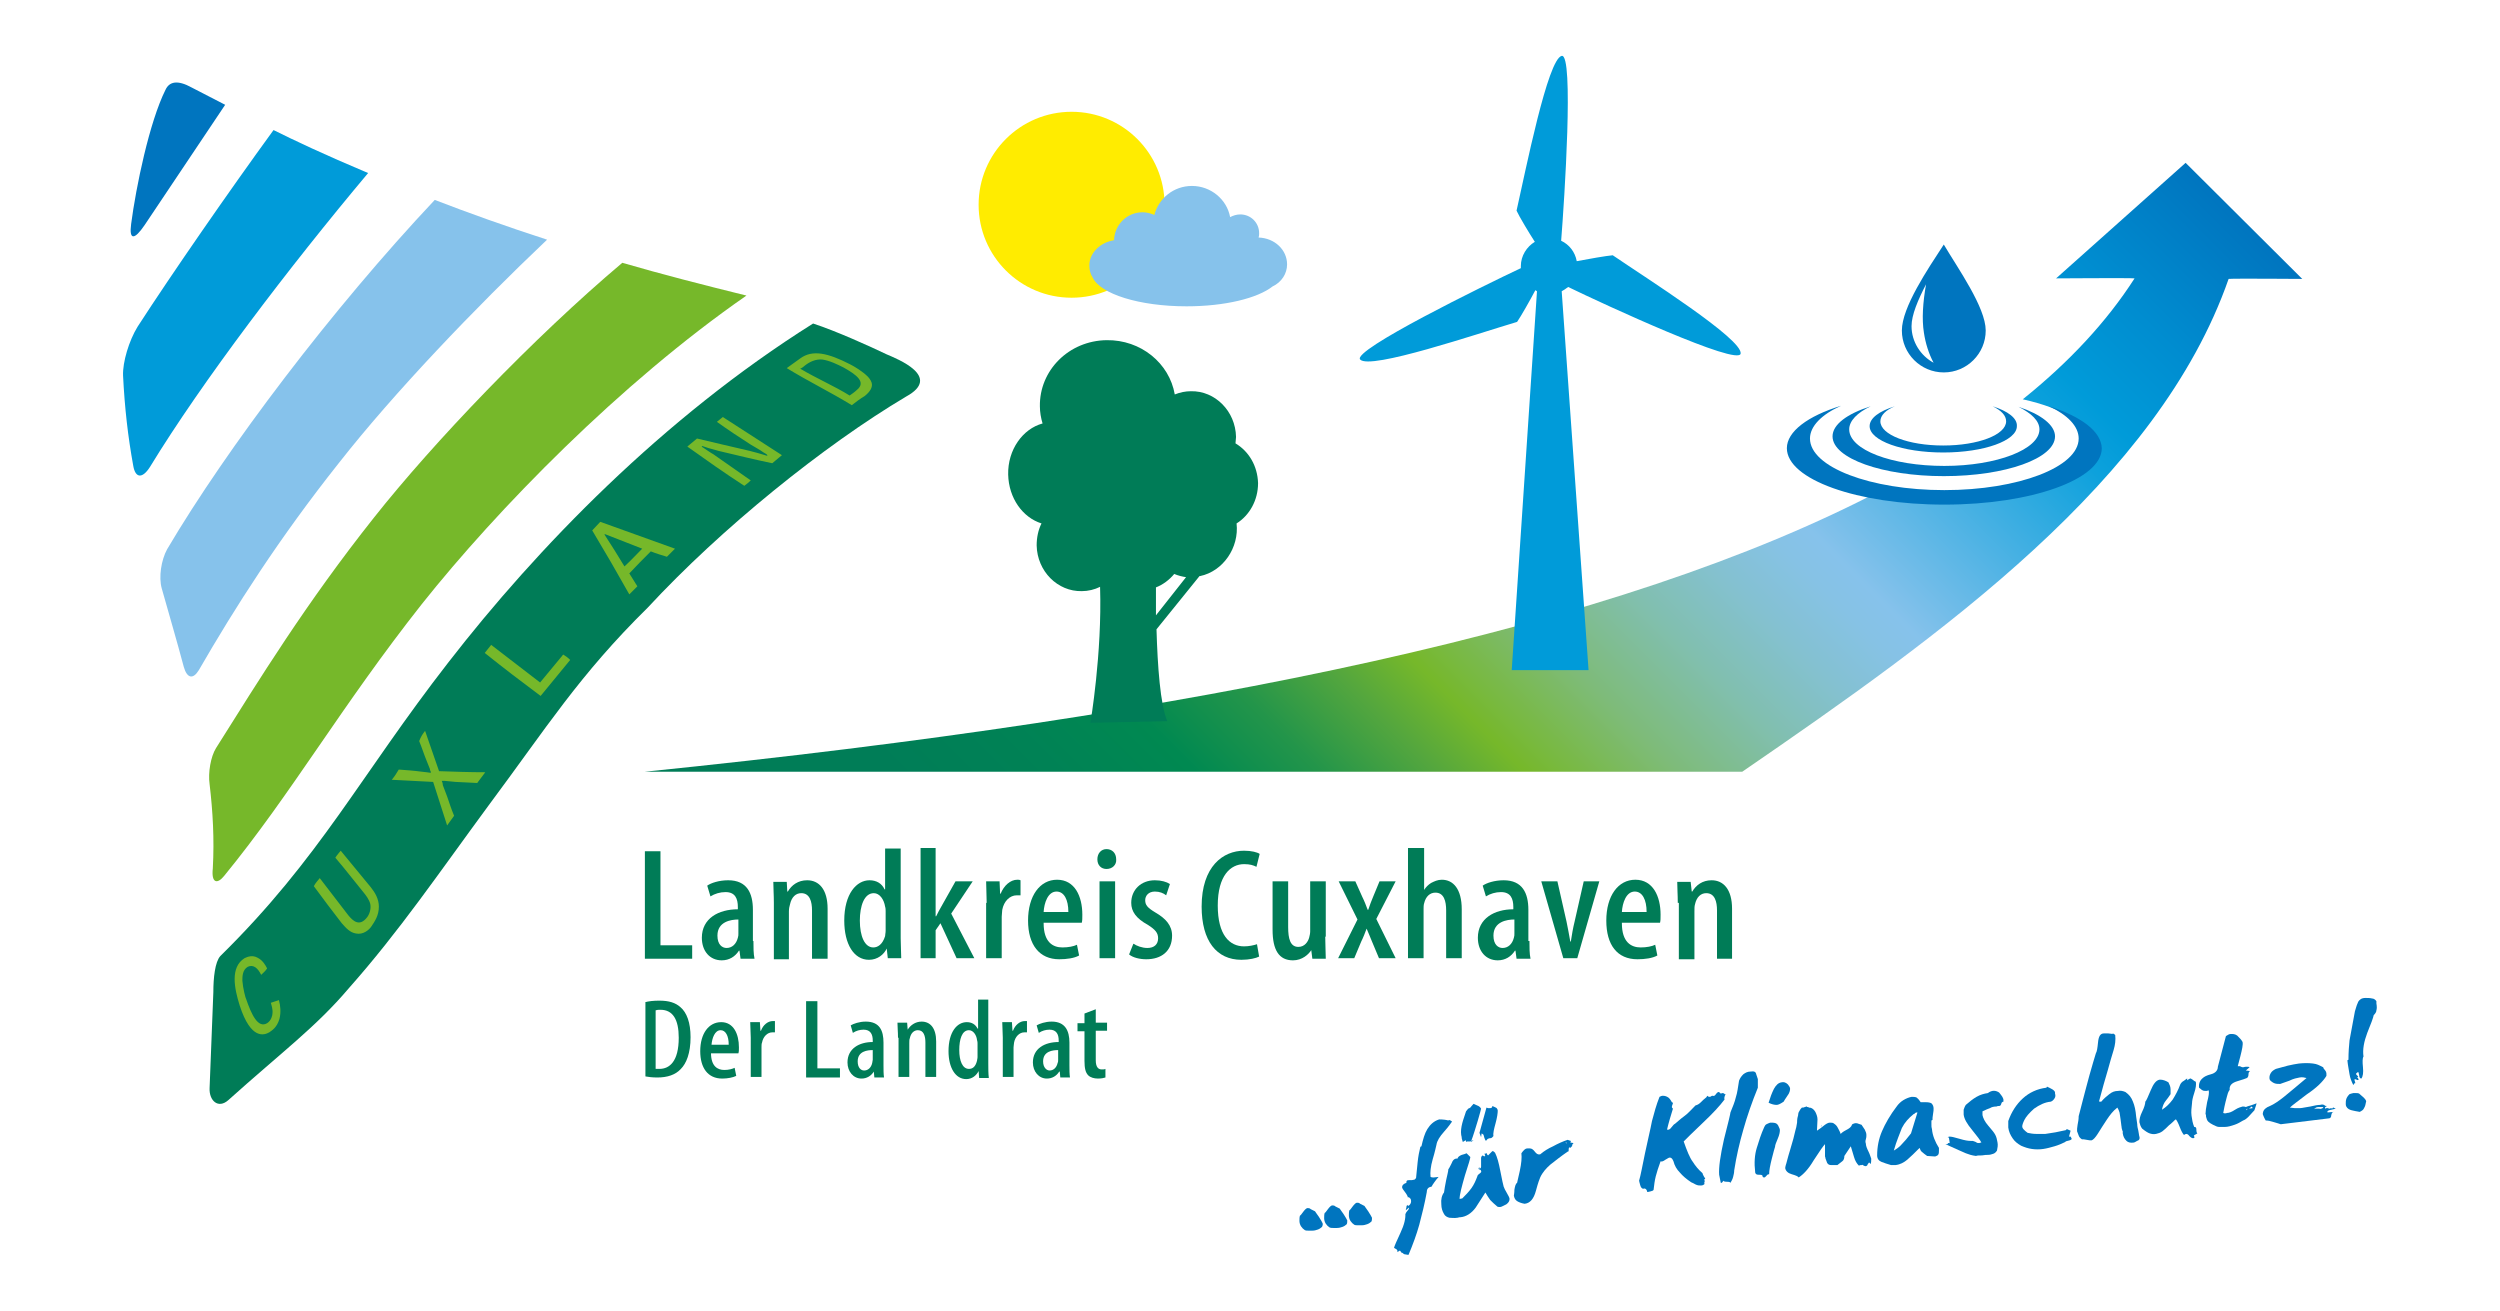 <?xml version="1.0" encoding="utf-8"?>
<!-- Generator: Adobe Illustrator 24.0.2, SVG Export Plug-In . SVG Version: 6.00 Build 0)  -->
<svg version="1.1" id="Ebene_1" xmlns="http://www.w3.org/2000/svg" xmlns:xlink="http://www.w3.org/1999/xlink" x="0px" y="0px"
	 viewBox="0 0 465.2 243.9" style="enable-background:new 0 0 465.2 243.9;" xml:space="preserve">
<style type="text/css">
	.st0{fill:url(#SVGID_1_);}
	.st1{fill:#86C2EB;}
	.st2{fill:#009BD9;}
	.st3{fill:#0075BF;}
	.st4{fill:#007C57;}
	.st5{fill:#76B82A;}
	.st6{fill:#FFEC00;}
</style>
<g>
	<linearGradient id="SVGID_1_" gradientUnits="userSpaceOnUse" x1="174.361" y1="197.843" x2="374.426" y2="-2.222">
		<stop  offset="0" style="stop-color:#007C57"/>
		<stop  offset="0.115" style="stop-color:#007D57"/>
		<stop  offset="0.191" style="stop-color:#008255"/>
		<stop  offset="0.256" style="stop-color:#008951"/>
		<stop  offset="0.314" style="stop-color:#23954A"/>
		<stop  offset="0.367" style="stop-color:#53A63E"/>
		<stop  offset="0.409" style="stop-color:#76B82A"/>
		<stop  offset="0.48" style="stop-color:#7EBB79"/>
		<stop  offset="0.543" style="stop-color:#81BFAF"/>
		<stop  offset="0.594" style="stop-color:#84C1D1"/>
		<stop  offset="0.633" style="stop-color:#86C2E5"/>
		<stop  offset="0.654" style="stop-color:#86C2EB"/>
		<stop  offset="0.814" style="stop-color:#0DA1DC"/>
		<stop  offset="0.844" style="stop-color:#009BD9"/>
		<stop  offset="0.906" style="stop-color:#008DD0"/>
		<stop  offset="1" style="stop-color:#0075BF"/>
	</linearGradient>
	<path class="st0" d="M406.7,30.3l-24.1,21.5c0,0,14-0.1,14.6,0c-5.2,8.1-12.2,15.6-20.8,22.5c7.6,1.7,12.6,4.7,12.6,8.1
		c0,5.3-12.1,9.6-27,9.6c-4.2,0-8.1-0.3-11.7-0.9c-48.9,25.7-127.1,42-230.3,52.5c4.2,0,202.1,0,204.2,0
		c37.3-25.6,77.4-54.2,90.5-91.7c0.9-0.1,13.7,0,13.7,0L406.7,30.3z"/>
	<g>
		<path class="st1" d="M31.1,102.2c-1.1,2-1.6,5.2-1,7.3c1.4,5,2.8,9.7,4.1,14.6c0.6,2.1,1.7,2.4,2.8,0.6
			c6.7-11.6,14.9-24.5,26.1-38.6c10.2-13,25.3-28.8,38.7-41.5c-7.7-2.5-14.7-5-20.9-7.4C61.8,57.5,42.2,83.4,31.1,102.2L31.1,102.2
			L31.1,102.2z"/>
		<path class="st2" d="M25.6,60.8c-1.6,2.6-2.8,6.6-2.7,9.1c0.3,6,0.9,11.3,1.9,16.8c0.4,2.3,1.7,2.4,3.1,0.2
			C37.6,71,53.8,49.7,68.5,32.2c-8.1-3.4-14-6.2-17.6-8C42.6,35.6,31.8,51.2,25.6,60.8L25.6,60.8L25.6,60.8z"/>
		<path class="st3" d="M35.7,16.3c-2.7-1.5-4.2-1.1-4.9,0.4c-3,6-5.5,18.1-6.4,25c-0.4,3,0.6,3,2.5,0.2l15-22.4L35.7,16.3L35.7,16.3
			L35.7,16.3z"/>
		<path class="st4" d="M151.3,60.2c-28,17.6-51.4,41.8-67.9,63.1C67,144.4,59.6,159.6,41,177.9c-1,1.1-1.3,4.1-1.3,6.7L39,202.5
			c-0.1,2.3,1.6,3.9,3.5,2.2c9.9-8.9,16.3-13.6,22.4-20.8c9.4-10.6,16.8-21.5,26-34c10.8-14.5,16.9-24.3,29.6-36.8
			c13.7-14.8,32.8-30.2,48.1-39.3c6.8-3.7-1.6-7-3.7-7.9C162,64.5,155.6,61.6,151.3,60.2L151.3,60.2L151.3,60.2z"/>
		<path class="st5" d="M69.6,96.3c-12.7,16-21.4,30.2-29.4,42.9c-1,1.6-1.5,4.6-1.2,6.7c0.6,5.1,0.9,10.2,0.6,15.7
			c-0.3,2.7,0.8,3,2.1,1.4c12.6-15.4,21.8-31.6,36.8-50.6c14-17.6,36.9-41.1,60.4-57.4c-8.1-2-15.9-4-23.1-6.1
			C99.2,62.9,80.6,82.4,69.6,96.3L69.6,96.3L69.6,96.3z"/>
		<path class="st5" d="M48.6,181.4c-0.6-1.2-1.4-2-2.5-1.5c-1,0.6-1,1.8-1,2.6c0.1,1.4,0.6,3.3,0.7,3.4c1,2.9,2.2,5.5,3.9,4.5
			c0.8-0.5,1-1.5,1-1.8c0.1-0.8-0.2-1.6-0.3-2c0.5-0.2,1-0.3,1.5-0.5c0.3,1.1,0.4,2.3,0.1,3.5c-0.5,1.7-1.5,2.2-1.9,2.5
			c-0.9,0.5-3.4,1.5-5.5-5c-1-3.2-1.8-7.1,0.9-8.8c0.6-0.3,1.5-0.6,2.4-0.1c1,0.5,1.5,1.4,1.8,2C49.4,180.7,49,181,48.6,181.4
			L48.6,181.4L48.6,181.4z"/>
		<path class="st5" d="M59.5,163.4c1.8,2.3,3.5,4.6,5.3,6.9c0.9,1.1,2.1,2.2,3.5,0.4c0.4-0.5,0.8-1.5,0.6-2.5
			c-0.2-0.8-0.8-1.6-1.3-2.2c-1.8-2.2-3.4-4.3-5.2-6.4c0.3-0.5,0.7-0.9,1-1.3c1.9,2.3,3.7,4.5,5.6,6.8c0.8,1,1.5,2.2,1.5,3.6
			c0,1.7-0.8,2.8-1.4,3.7c-0.4,0.6-1.5,1.6-2.9,1.3c-1.1-0.2-1.8-1-2.6-1.9c-1.8-2.3-3.5-4.6-5.2-6.9
			C58.7,164.3,59.1,163.9,59.5,163.4L59.5,163.4L59.5,163.4z"/>
		<path class="st5" d="M79.1,136c0.9,2.5,1.7,5,2.6,7.5c2.9,0.1,5.7,0.2,8.6,0.2c-0.5,0.7-1,1.3-1.5,2c-1.3-0.1-2.6-0.1-4-0.2
			c-0.7-0.1-1.4-0.1-2.1-0.2c-0.2,0-0.4,0-0.5,0c0.1,0.2,0.2,0.5,0.2,0.8c0.2,0.6,0.6,1.5,0.8,2.1c0.4,1.2,0.8,2.4,1.3,3.6
			c-0.4,0.6-0.9,1.2-1.3,1.8c-0.9-2.7-1.7-5.4-2.6-8.1c-2.6-0.1-5.1-0.3-7.7-0.4c0.5-0.6,0.9-1.2,1.3-1.9c1.4,0.1,2.8,0.2,4.3,0.4
			c0.2,0,1.6,0.2,1.6,0.2c0,0,0.1-0.1,0.1-0.1c-0.1-0.2-0.2-0.4-0.2-0.6c-0.2-0.5-0.4-1-0.6-1.5c-0.5-1.2-0.9-2.5-1.4-3.7
			C78.3,137.1,78.7,136.5,79.1,136L79.1,136L79.1,136z"/>
		<path class="st5" d="M90.2,121.5c0.4-0.5,0.8-1,1.2-1.5c3.1,2.4,6.1,4.7,9.1,7c1.4-1.7,2.8-3.4,4.3-5.2c0.5,0.3,0.9,0.6,1.3,1
			c-1.9,2.3-3.7,4.5-5.5,6.7C97.1,126.9,93.7,124.3,90.2,121.5L90.2,121.5L90.2,121.5z"/>
		<path class="st5" d="M121.1,102.6c-1.4,1.4-2.7,2.7-4,4.1c0.5,0.8,1,1.6,1.5,2.4c-0.5,0.5-1,1-1.5,1.5c-2.3-4.1-4.5-7.9-6.9-11.9
			c0.5-0.5,1-1.1,1.5-1.6c4.7,1.7,9.2,3.3,13.9,5c-0.5,0.5-1,1-1.5,1.5C123.1,103.3,122.1,103,121.1,102.6L121.1,102.6L121.1,102.6z
			 M119.5,102.1c-2.3-0.9-4.6-1.8-6.9-2.7c-0.1,0-0.1,0-0.1,0c0,0.1,0,0.1,0,0.1c1.3,2,2.5,3.9,3.7,5.9
			C117.4,104.3,118.4,103.2,119.5,102.1L119.5,102.1L119.5,102.1z"/>
		<path class="st5" d="M127.9,83.1c0.6-0.5,1.2-1,1.8-1.5c3.3,0.8,6.4,1.5,9.8,2.3c0.5,0.1,1,0.3,1.5,0.4c0.6,0.2,1.1,0.3,1.7,0.5
			c0,0,0.1,0,0.1-0.1c-0.1-0.1-0.1-0.1-0.2-0.2c-0.4-0.2-0.8-0.5-1.1-0.7c-0.7-0.4-1.3-0.8-1.7-1c-2.2-1.4-4.3-2.8-6.4-4.3
			c0.4-0.3,0.7-0.6,1.1-0.9c3.7,2.4,7.3,4.7,11,7.1c-0.6,0.5-1.2,1-1.8,1.5c-3.4-0.7-6.6-1.5-10-2.3c-1.2-0.3-2.8-0.8-3-0.9
			c0,0-0.1,0-0.1,0.1c0,0.1,0,0.1,0.1,0.1c0.3,0.2,1.9,1.3,2,1.3c2.4,1.7,4.7,3.3,7,4.9c-0.4,0.4-0.8,0.7-1.2,1
			C134.8,88,131.4,85.6,127.9,83.1L127.9,83.1L127.9,83.1z"/>
		<path class="st5" d="M158.5,75.4c-3.9-2.4-8.2-4.5-12.1-6.9c0.5-0.4,2-1.4,2.5-1.8c2.3-1.7,5.2-1,9.3,1.1c0.8,0.4,2.3,1.3,3.3,2.3
			c0.7,0.8,1.5,1.9-0.6,3.6C160.2,74.1,159.1,74.9,158.5,75.4L158.5,75.4L158.5,75.4z M148.9,68.6c3,1.8,6.3,3.2,9.2,5
			c0.3-0.2,1-0.7,1.3-1c1.9-1.5-0.1-2.9-2.4-4.2c-1.2-0.6-2.6-1.3-4-1.5c-1.2-0.1-2.3,0.4-3.2,1.1C149.6,68.2,149.2,68.5,148.9,68.6
			L148.9,68.6L148.9,68.6z"/>
		<g>
			<polygon class="st4" points="120,158.4 122.9,158.4 122.9,175.9 128.8,175.9 128.8,178.4 120,178.4 120,158.4 			"/>
			<path class="st4" d="M140.2,175.1c0,1.1,0,2.4,0.2,3.3h-2.6l-0.2-1.5h-0.1c-0.7,1.1-1.8,1.8-3.2,1.8c-2.2,0-3.7-1.7-3.7-4.2
				c0-3.6,3.1-5.3,6.7-5.3v-0.4c0-1.6-0.5-2.8-2.3-2.8c-1,0-2,0.3-2.8,0.8l-0.6-2c0.7-0.5,2.2-1,3.9-1c3.5,0,4.6,2.4,4.6,5.5V175.1
				L140.2,175.1L140.2,175.1z M137.4,171.1c-1.4,0-3.9,0.4-3.9,3c0,1.7,0.9,2.3,1.7,2.3c1,0,1.8-0.7,2.1-1.9
				c0.1-0.3,0.1-0.5,0.1-0.8V171.1L137.4,171.1L137.4,171.1z"/>
			<path class="st4" d="M144,168c0-1.6-0.1-2.7-0.1-3.9h2.5l0.1,1.8h0.1c0.7-1.2,1.9-2.1,3.6-2.1c2.2,0,3.8,1.7,3.8,5.3v9.3h-2.9v-9
				c0-1.6-0.4-3.2-2-3.2c-1,0-1.8,0.7-2.1,2.1c-0.1,0.3-0.2,0.8-0.2,1.3v8.9H144V168L144,168L144,168z"/>
			<path class="st4" d="M167.6,157.8v16.8c0,1.1,0.1,2.8,0.1,3.7h-2.5l-0.2-1.8H165c-0.5,1.1-1.7,2.1-3.3,2.1
				c-2.8,0-4.6-2.9-4.6-7.3c0-5,2.3-7.5,4.7-7.5c1.3,0,2.3,0.6,2.8,1.7h0.1v-7.6H167.6L167.6,157.8z M164.8,169.6
				c0-0.3,0-0.6-0.1-0.9c-0.2-1.3-1-2.5-2.1-2.5c-1.8,0-2.6,2.4-2.6,5.1c0,2.9,0.9,5,2.5,5c0.8,0,1.7-0.5,2.2-2.1
				c0-0.3,0.1-0.6,0.1-1V169.6L164.8,169.6L164.8,169.6z"/>
			<path class="st4" d="M174.2,170.5L174.2,170.5c0.3-0.6,0.6-1.2,0.9-1.7l2.7-4.8h3.2l-4,6l4.3,8.3h-3.3l-3-6.5l-0.9,1.3v5.2h-2.8
				v-20.5h2.8V170.5L174.2,170.5z"/>
			<path class="st4" d="M183.6,168c0-1.4-0.1-2.8-0.1-4h2.5l0.1,2.3h0.1c0.6-1.5,1.8-2.6,3.1-2.6c0.3,0,0.4,0,0.6,0.1v2.8
				c-0.2,0-0.4,0-0.7,0c-1.3,0-2.4,1.1-2.7,2.7c0,0.4-0.1,0.8-0.1,1.3v7.7h-2.9V168L183.6,168L183.6,168z"/>
			<path class="st4" d="M194.2,171.8c0,3.5,1.7,4.5,3.5,4.5c1.1,0,2.1-0.2,2.7-0.5l0.4,2c-0.9,0.5-2.3,0.7-3.7,0.7
				c-3.7,0-5.8-2.7-5.8-7.2c0-4.6,2.2-7.6,5.4-7.6c3.3,0,4.7,3.1,4.7,6.5c0,0.7,0,1.1-0.1,1.5H194.2L194.2,171.8L194.2,171.8z
				 M198.8,169.7c0-2.3-0.8-3.8-2.2-3.8c-1.6,0-2.3,2.1-2.4,3.8H198.8L198.8,169.7L198.8,169.7z"/>
			<path class="st4" d="M204.6,164h2.9v14.3h-2.9V164L204.6,164z M205.9,161.7c-1,0-1.7-0.7-1.7-1.8c0-1.1,0.7-1.9,1.7-1.9
				c1,0,1.8,0.7,1.8,1.9C207.8,160.9,207,161.7,205.9,161.7L205.9,161.7L205.9,161.7L205.9,161.7z"/>
			<path class="st4" d="M210.9,175.6c0.6,0.4,1.6,0.8,2.6,0.8c1.3,0,2-0.7,2-1.8c0-1-0.5-1.6-1.9-2.5c-2.2-1.2-3.1-2.5-3.1-4.1
				c0-2.4,1.8-4.2,4.4-4.2c1.2,0,2.2,0.3,2.8,0.7l-0.7,2.1c-0.5-0.4-1.2-0.7-2.1-0.7c-1.2,0-1.8,0.8-1.8,1.6c0,0.9,0.4,1.4,1.9,2.3
				c1.9,1.1,3.1,2.4,3.1,4.3c0,2.9-2,4.4-4.8,4.4c-1.2,0-2.5-0.3-3.2-0.9L210.9,175.6L210.9,175.6L210.9,175.6z"/>
			<path class="st4" d="M234.3,178c-0.6,0.3-1.8,0.6-3.3,0.6c-4.6,0-7.4-3.5-7.4-9.9c0-7.5,4-10.4,7.9-10.4c1.4,0,2.5,0.3,2.9,0.6
				l-0.6,2.4c-0.6-0.3-1.2-0.5-2.3-0.5c-2.5,0-4.9,2.1-4.9,7.7c0,5.5,2.2,7.6,4.9,7.6c0.9,0,1.8-0.2,2.4-0.4L234.3,178L234.3,178
				L234.3,178z"/>
			<path class="st4" d="M246.6,174.3c0,1.6,0.1,2.9,0.1,4.1h-2.5l-0.2-1.6h0c-0.5,0.8-1.7,1.9-3.4,1.9c-2.6,0-3.8-1.9-3.8-5.7V164
				h2.9v8.5c0,2.2,0.4,3.7,1.9,3.7c1.2,0,1.8-1,2-1.7c0.1-0.4,0.2-0.8,0.2-1.2V164h2.9V174.3L246.6,174.3L246.6,174.3z"/>
			<path class="st4" d="M252.2,164l1.3,2.9c0.4,0.8,0.7,1.6,1,2.4h0.1c0.3-0.9,0.6-1.7,0.9-2.4l1.2-2.9h3l-3.6,7l3.6,7.3h-3.1
				l-1.3-3.1c-0.3-0.7-0.6-1.5-1-2.4h0c-0.3,0.8-0.6,1.6-1,2.4l-1.3,3.1h-3l3.6-7.2l-3.5-7.1H252.2L252.2,164z"/>
			<path class="st4" d="M262.1,157.8h2.9v7.8h0c0.3-0.5,0.8-1,1.3-1.3c0.6-0.3,1.2-0.6,2-0.6c2.1,0,3.7,1.7,3.7,5.5v9.1h-2.9v-8.9
				c0-1.7-0.4-3.3-2-3.3c-1,0-1.8,0.7-2.1,2c-0.1,0.3-0.1,0.7-0.1,1.1v9.1h-2.9V157.8L262.1,157.8z"/>
			<path class="st4" d="M284.6,175.1c0,1.1,0,2.4,0.2,3.3h-2.6l-0.2-1.5h-0.1c-0.7,1.1-1.8,1.8-3.2,1.8c-2.2,0-3.7-1.7-3.7-4.2
				c0-3.6,3.1-5.3,6.6-5.3v-0.4c0-1.6-0.5-2.8-2.3-2.8c-1,0-2,0.3-2.8,0.8l-0.6-2c0.7-0.5,2.2-1,3.9-1c3.5,0,4.6,2.4,4.6,5.5V175.1
				L284.6,175.1L284.6,175.1z M281.8,171.1c-1.4,0-3.9,0.4-3.9,3c0,1.7,0.9,2.3,1.7,2.3c1,0,1.8-0.7,2.1-1.9
				c0.1-0.3,0.1-0.5,0.1-0.8V171.1L281.8,171.1L281.8,171.1z"/>
			<path class="st4" d="M289.8,164l1.7,7.5c0.2,1.1,0.5,2.4,0.7,3.7h0.1c0.2-1.3,0.4-2.5,0.7-3.7l1.7-7.5h2.9l-4.1,14.3h-2.6
				l-4.1-14.3H289.8L289.8,164z"/>
			<path class="st4" d="M301.8,171.8c0,3.5,1.7,4.5,3.5,4.5c1.1,0,2.1-0.2,2.7-0.5l0.4,2c-0.9,0.5-2.3,0.7-3.7,0.7
				c-3.8,0-5.8-2.7-5.8-7.2c0-4.6,2.2-7.6,5.4-7.6c3.3,0,4.7,3.1,4.7,6.5c0,0.7,0,1.1-0.1,1.5H301.8L301.8,171.8L301.8,171.8z
				 M306.4,169.7c0-2.3-0.8-3.8-2.2-3.8c-1.6,0-2.3,2.1-2.4,3.8H306.4L306.4,169.7L306.4,169.7z"/>
			<path class="st4" d="M312.2,168c0-1.6-0.1-2.7-0.1-3.9h2.5l0.2,1.8h0.1c0.7-1.2,1.9-2.1,3.6-2.1c2.2,0,3.8,1.7,3.8,5.3v9.3h-2.8
				v-9c0-1.6-0.4-3.2-2-3.2c-1,0-1.8,0.7-2.1,2.1c-0.1,0.3-0.1,0.8-0.1,1.3v8.9h-2.9V168L312.2,168L312.2,168z"/>
		</g>
		<g>
			<path class="st4" d="M120,186.5c0.7-0.2,1.6-0.3,2.7-0.3c1.8,0,3,0.4,3.9,1.2c1.2,1,1.9,2.9,1.9,5.6c0,3-0.8,4.9-1.8,5.9
				c-1,1.1-2.5,1.6-4.4,1.6c-0.9,0-1.7-0.1-2.2-0.2V186.5L120,186.5L120,186.5z M122,198.9c0.2,0,0.5,0,0.7,0c1.9,0,3.6-1.4,3.6-5.8
				c0-3.4-1.1-5.2-3.4-5.2c-0.4,0-0.6,0-0.9,0.1V198.9L122,198.9L122,198.9z"/>
			<path class="st4" d="M132.3,195.9c0,2.5,1.2,3.2,2.5,3.2c0.8,0,1.5-0.2,1.9-0.4l0.3,1.5c-0.6,0.3-1.6,0.5-2.6,0.5
				c-2.7,0-4.1-2-4.1-5.1c0-3.3,1.6-5.4,3.9-5.4c2.3,0,3.3,2.2,3.3,4.7c0,0.5,0,0.8-0.1,1.1H132.3L132.3,195.9L132.3,195.9z
				 M135.6,194.4c0-1.7-0.6-2.7-1.5-2.7c-1.1,0-1.6,1.5-1.7,2.7H135.6L135.6,194.4L135.6,194.4z"/>
			<path class="st4" d="M139.7,193.1c0-1-0.1-2-0.1-2.9h1.8l0.1,1.6h0.1c0.4-1.1,1.3-1.8,2.2-1.8c0.2,0,0.3,0,0.4,0v2.1
				c-0.1,0-0.3,0-0.5,0c-0.9,0-1.7,0.8-1.9,1.9c-0.1,0.2-0.1,0.6-0.1,0.9v5.5h-2V193.1L139.7,193.1L139.7,193.1z"/>
			<polygon class="st4" points="150,186.3 152.1,186.3 152.1,198.8 156.3,198.8 156.3,200.5 150,200.5 150,186.3 			"/>
			<path class="st4" d="M164.4,198.2c0,0.8,0,1.7,0.1,2.3h-1.8l-0.1-1.1h0c-0.5,0.8-1.3,1.3-2.3,1.3c-1.5,0-2.6-1.3-2.6-3
				c0-2.6,2.2-3.8,4.7-3.8v-0.3c0-1.1-0.4-2-1.7-2c-0.7,0-1.4,0.2-2,0.6l-0.4-1.4c0.5-0.3,1.6-0.7,2.8-0.7c2.6,0,3.3,1.7,3.3,3.9
				V198.2L164.4,198.2L164.4,198.2z M162.4,195.4c-1,0-2.8,0.2-2.8,2.1c0,1.2,0.6,1.7,1.2,1.7c0.7,0,1.3-0.5,1.5-1.4
				c0-0.2,0.1-0.4,0.1-0.6V195.4L162.4,195.4L162.4,195.4z"/>
			<path class="st4" d="M167.1,193.1c0-1.2-0.1-1.9-0.1-2.8h1.8l0.1,1.3h0c0.5-0.8,1.4-1.5,2.6-1.5c1.6,0,2.7,1.2,2.7,3.7v6.6h-2
				v-6.4c0-1.2-0.3-2.3-1.4-2.3c-0.7,0-1.3,0.5-1.5,1.5c-0.1,0.2-0.1,0.6-0.1,0.9v6.3h-2V193.1L167.1,193.1L167.1,193.1z"/>
			<path class="st4" d="M183.9,185.9v12c0,0.8,0,1.9,0.1,2.7h-1.8l-0.1-1.3h0c-0.4,0.8-1.2,1.5-2.3,1.5c-2,0-3.3-2.1-3.3-5.2
				c0-3.6,1.6-5.4,3.4-5.4c0.9,0,1.6,0.4,2,1.2h0.1v-5.4H183.9L183.9,185.9z M181.9,194.2c0-0.2,0-0.4-0.1-0.7
				c-0.1-0.9-0.7-1.8-1.5-1.8c-1.3,0-1.8,1.7-1.8,3.7c0,2,0.6,3.5,1.8,3.5c0.6,0,1.2-0.3,1.5-1.5c0-0.2,0.1-0.4,0.1-0.7V194.2
				L181.9,194.2L181.9,194.2z"/>
			<path class="st4" d="M186.6,193.1c0-1-0.1-2-0.1-2.9h1.8l0.1,1.6h0.1c0.4-1.1,1.3-1.8,2.2-1.8c0.2,0,0.3,0,0.4,0v2.1
				c-0.1,0-0.3,0-0.5,0c-0.9,0-1.7,0.8-1.9,1.9c0,0.2-0.1,0.6-0.1,0.9v5.5h-2V193.1L186.6,193.1L186.6,193.1z"/>
			<path class="st4" d="M199,198.2c0,0.8,0,1.7,0.1,2.3h-1.8l-0.1-1.1h-0.1c-0.5,0.8-1.3,1.3-2.3,1.3c-1.5,0-2.6-1.3-2.6-3
				c0-2.6,2.2-3.8,4.8-3.8v-0.3c0-1.1-0.4-2-1.7-2c-0.7,0-1.4,0.2-2,0.6l-0.4-1.4c0.5-0.3,1.6-0.7,2.8-0.7c2.5,0,3.3,1.7,3.3,3.9
				V198.2L199,198.2L199,198.2z M196.9,195.4c-1,0-2.8,0.2-2.8,2.1c0,1.2,0.7,1.7,1.2,1.7c0.7,0,1.3-0.5,1.5-1.4
				c0.1-0.2,0.1-0.4,0.1-0.6V195.4L196.9,195.4L196.9,195.4z"/>
			<path class="st4" d="M203.9,187.8v2.5h2.1v1.5h-2.1v5.5c0,1.3,0.5,1.7,1.1,1.7c0.3,0,0.5,0,0.7-0.1l0,1.6
				c-0.3,0.1-0.8,0.2-1.4,0.2c-0.7,0-1.4-0.2-1.8-0.6c-0.5-0.5-0.7-1.3-0.7-2.7v-5.5h-1.3v-1.5h1.3v-1.8L203.9,187.8L203.9,187.8z"
				/>
		</g>
	</g>
	<g>
		<path class="st3" d="M361.7,45.5c-3,4.6-7.8,11.7-7.8,16c0,4.3,3.5,7.8,7.8,7.8s7.8-3.5,7.8-7.8C369.5,57.2,364.3,49.9,361.7,45.5
			z M355.7,60.7c0-2.1,1.2-4.9,2.7-7.8c-0.6,3.4-0.8,6.5-0.4,9c0.3,2,0.9,3.9,1.8,5.6C357.4,66.2,355.7,63.6,355.7,60.7z"/>
		<path class="st3" d="M381.3,75.6c3.4,1.6,5.5,3.7,5.5,6c0,5.3-11.2,9.6-25,9.6s-25-4.3-25-9.6c0-2.3,2.2-4.5,5.8-6.1
			c-6.2,1.9-10.1,4.8-10.1,7.9c0,5.8,13.1,10.5,29.3,10.5c16.2,0,29.3-4.7,29.3-10.5C391,80.3,387.3,77.5,381.3,75.6z"/>
		<path class="st3" d="M375.6,75.7c2.4,1.2,3.9,2.6,3.9,4.2c0,3.7-7.9,6.8-17.7,6.8c-9.8,0-17.7-3-17.7-6.8c0-1.6,1.5-3.1,4-4.3
			c-4.4,1.4-7.1,3.4-7.1,5.6c0,4.1,9.3,7.4,20.7,7.4c11.5,0,20.7-3.3,20.7-7.4C382.4,79.1,379.8,77.1,375.6,75.7z"/>
		<path class="st3" d="M370.8,75.6c1.6,0.8,2.5,1.7,2.5,2.8c0,2.5-5.2,4.5-11.7,4.5s-11.7-2-11.7-4.5c0-1.1,1-2.1,2.7-2.8
			c-2.9,0.9-4.7,2.2-4.7,3.7c0,2.7,6.1,4.9,13.7,4.9s13.7-2.2,13.7-4.9C375.4,77.8,373.6,76.5,370.8,75.6z"/>
	</g>
	<path class="st2" d="M300.1,47.5c-1.2,0.1-4.6,0.7-6.7,1.1c-0.3-1.7-1.4-3.1-2.9-3.8c0.6-7.5,2.4-34.9,0.1-34.4
		c-2.6,0.6-6.7,21.3-8.4,28.8c0.5,1.1,2.3,4.1,3.4,5.8c-1.5,0.9-2.6,2.6-2.6,4.5c0,0.1,0,0.2,0,0.4c-6.8,3.2-31.5,15.3-29.9,17
		c1.8,2,21.8-4.8,29.2-7c0.7-1,2.4-4,3.4-5.9c0.1,0.1,0.2,0.1,0.3,0.2l-4.7,70.5h14.3l-5-70.5c0.4-0.2,0.8-0.5,1.2-0.8
		c6.8,3.3,31.7,14.8,32.1,12.4C324.3,63.1,306.4,51.8,300.1,47.5z"/>
	<circle class="st6" cx="199.4" cy="38.1" r="17.3"/>
	<path class="st1" d="M239.5,49.2c0-2.7-2.3-4.9-5.3-5c0.1-0.3,0.1-0.5,0.1-0.8c0-2-1.6-3.5-3.5-3.5c-0.7,0-1.3,0.2-1.9,0.5
		c-0.6-3.3-3.6-5.8-7.1-5.8c-3.4,0-6.2,2.3-7,5.4c-0.7-0.3-1.4-0.5-2.2-0.5c-2.9,0-5.2,2.3-5.3,5.2c-2.6,0.4-4.6,2.4-4.6,4.7
		c0,0.8,0.2,1.6,0.6,2.2c1.4,3.1,8.7,5.4,17.5,5.4c7.1,0,13.2-1.5,16-3.7C238.5,52.5,239.5,50.9,239.5,49.2z"/>
	<g>
		<path class="st3" d="M244.7,225.4c0.1,0.1,0.3,0.5,0.7,1c0.4,0.6,0.6,1,0.7,1.2s0,0.5-0.1,0.7c-0.2,0.2-0.5,0.4-0.8,0.5
			c-0.3,0.1-0.6,0.2-1,0.2c-0.2,0-0.5,0-0.7,0c-0.3,0-0.5,0-0.7-0.1c-0.3-0.2-0.5-0.4-0.7-0.7s-0.3-0.7-0.3-1c0-0.4,0-0.7,0.1-1
			c0.1,0,0.3-0.3,0.6-0.7c0.3-0.4,0.6-0.7,0.8-0.7c0.2,0,0.4,0,0.6,0.2L244.7,225.4z"/>
		<path class="st3" d="M249.3,224.9c0.1,0.1,0.3,0.5,0.7,1c0.4,0.6,0.6,1,0.7,1.2c0,0.2,0,0.5-0.1,0.7c-0.2,0.2-0.5,0.4-0.8,0.5
			c-0.3,0.1-0.6,0.2-1,0.2c-0.2,0-0.5,0-0.7,0s-0.5,0-0.7-0.1c-0.3-0.2-0.5-0.4-0.7-0.7c-0.2-0.3-0.3-0.7-0.3-1c0-0.4,0-0.7,0.1-1
			c0.1,0,0.3-0.3,0.6-0.7c0.3-0.4,0.6-0.7,0.8-0.7c0.2,0,0.4,0,0.6,0.2L249.3,224.9z"/>
		<path class="st3" d="M253.9,224.4c0.1,0.1,0.3,0.5,0.7,1c0.4,0.6,0.6,1,0.7,1.2c0,0.2,0,0.5-0.1,0.7c-0.2,0.2-0.5,0.4-0.8,0.5
			c-0.3,0.1-0.6,0.2-1,0.2c-0.2,0-0.5,0-0.7,0c-0.3,0-0.5,0-0.7-0.1c-0.3-0.2-0.5-0.4-0.7-0.7c-0.2-0.3-0.3-0.7-0.3-1
			c0-0.4,0-0.7,0.1-1c0.1,0,0.3-0.3,0.6-0.7c0.3-0.4,0.6-0.7,0.8-0.7c0.2,0,0.4,0,0.6,0.2L253.9,224.4z"/>
		<path class="st3" d="M270.2,208.7c-0.2,0.3-0.7,1-1.5,1.9c-0.8,0.9-1.3,1.7-1.4,2.4c-0.1,0.4-0.3,1.4-0.7,2.7
			c-0.4,1.4-0.5,2.5-0.4,3.3c0.2,0.1,0.3,0.1,0.6,0.1c0.3,0,0.6-0.1,0.9-0.1c-0.3,0.3-0.5,0.6-0.8,1s-0.4,0.6-0.5,0.8
			c-0.6,0.1-0.9,0.4-0.9,1c-0.4,2.2-0.9,4.2-1.4,6.1c-0.5,1.8-1.2,3.7-2,5.6c-0.3,0-0.5-0.1-0.7-0.1c-0.1,0-0.3-0.1-0.4-0.3
			l-0.1,0.1l-0.4-0.5l-0.5,0.3c0.1-0.2,0-0.4-0.1-0.5c-0.2-0.1-0.3-0.2-0.5-0.3c0.1-0.4,0.5-1.3,1.2-2.8c0.7-1.5,1-2.7,0.9-3.7
			c0,0.1,0,0.1,0,0.1c0,0,0.1,0.1,0.1,0c0-0.1,0.1-0.3,0.3-0.5c0.2-0.2,0.3-0.4,0.3-0.6l-0.6,0.5c0-0.1,0-0.2,0.1-0.5
			c0-0.3,0.1-0.4,0.2-0.5l0.1,0.2c0.3-0.1,0.4-0.3,0.5-0.5s0.1-0.5,0-0.8c-0.1-0.1-0.2-0.2-0.3-0.3c-0.1-0.1-0.2,0-0.2,0.1
			c0-0.2-0.2-0.6-0.5-1c-0.4-0.5-0.6-0.8-0.6-1c0-0.3,0.2-0.6,0.8-0.8c0-0.2,0-0.3,0.1-0.4c0.1-0.1,0.3-0.1,0.5-0.1l0.4,0
			c0.2,0,0.4-0.1,0.5-0.1s0.2-0.2,0.3-0.3c0.1-1,0.2-2,0.3-3c0.1-1,0.3-2,0.5-2.8l0.2-0.1c0.3-1.3,0.6-2.4,1.1-3.2
			c0.5-0.8,1.2-1.5,2.2-1.8c0.8,0,1.4,0.1,1.7,0.2C269.7,208.3,269.9,208.5,270.2,208.7z M261.9,224l0-0.7l0,0.3L261.9,224z"/>
		<path class="st3" d="M273.6,215.3c0,0.2-0.3,1.3-1,3.4c-0.6,2.1-1,3.6-1,4.4l0.5-0.1c0.6-0.6,1.2-1.2,1.7-1.9
			c0.5-0.7,0.8-1.4,1.1-2.2c0-0.1,0.1-0.3,0.4-0.5s0.4-0.4,0.3-0.5c0-0.1-0.1-0.3-0.4-0.3c-0.1-0.1-0.1-0.3,0.1-0.4l0,0.3
			c0.2-0.1,0.3-0.2,0.3-0.4c0-0.2,0-0.4,0-0.6l0-0.4c0-0.2,0-0.5,0-0.6c0-0.2,0.1-0.4,0.3-0.5c0.1,0.1,0.2,0.1,0.3,0.2l0.2-0.2
			c0,0-0.1,0-0.1-0.1s0-0.1-0.1-0.2l0.5-0.1c0,0.1,0,0.2,0,0.2c0,0,0.1,0.1,0.2,0.2c0.1-0.1,0.2-0.2,0.4-0.4
			c0.2-0.2,0.3-0.3,0.4-0.4c0.2,0,0.3,0.1,0.5,0.3c0.4,0.8,0.7,1.9,1,3.5c0.3,1.5,0.5,2.5,0.6,2.8s0.3,0.7,0.6,1.2
			c0.3,0.5,0.5,0.9,0.5,1.1c0,0.4-0.2,0.7-0.6,1c-0.2,0.1-0.4,0.2-0.6,0.3c-0.2,0.1-0.4,0.2-0.6,0.2s-0.4,0-0.5-0.1
			c-0.5-0.4-0.9-0.8-1.3-1.2c-0.3-0.4-0.6-0.9-0.9-1.4c-0.6,0.9-1.2,1.9-1.8,2.8c-0.8,1.1-1.8,1.7-2.8,1.8c-0.1,0-0.3,0-0.6,0.1
			c-0.6,0.1-1.1,0-1.5,0c-0.4-0.1-0.8-0.3-1-0.7c-0.3-0.5-0.5-1.1-0.5-1.8c-0.1-0.9,0.1-1.7,0.5-2.2c0.1-0.6,0.2-1.4,0.4-2.3
			c0.2-1,0.4-1.6,0.4-2c0.1-0.1,0.3-0.5,0.6-1.1c0.2-0.6,0.6-1,1.1-0.9c0.1-0.3,0.3-0.5,0.8-0.7c0.4-0.1,0.7-0.2,0.9-0.3
			L273.6,215.3z M273.8,212.3c-0.1,0.1-0.2,0.1-0.3,0.1c-0.1,0-0.3,0-0.4,0c-0.1,0-0.2,0-0.3,0.1c0-0.1,0-0.2,0-0.2
			c0-0.1,0-0.1-0.1-0.1l-0.5,0.3c-0.1-0.4-0.2-0.6-0.2-0.7c0-0.1,0-0.3-0.1-0.6c-0.1-0.7,0-1.4,0.2-2.2c0.2-0.8,0.5-1.5,0.7-2.2
			l0.4-0.5c0.2-0.1,0.3-0.1,0.4-0.2c0.1-0.1,0.3-0.4,0.6-0.7c0.4,0.2,0.7,0.3,0.9,0.4c0.2,0.1,0.4,0.3,0.5,0.5
			c0,0.1-0.2,0.8-0.6,2.2c-0.4,1.3-0.8,2.7-1.3,4l0.5-0.3C274.1,212.2,274,212.2,273.8,212.3z M275.3,210.8l1.3-4.7
			c0.1,0,0.2,0.1,0.3,0.1c0.1,0,0.3,0,0.4,0c0.2,0,0.4-0.1,0.4-0.4c0.4,0.2,0.7,0.3,0.8,0.4c0.1,0.1,0.2,0.3,0.2,0.5
			c0,0.4-0.1,1.2-0.4,2.3s-0.5,1.9-0.4,2.4c-0.2,0.2-0.3,0.4-0.6,0.4c-0.1,0-0.2,0-0.4,0.1c-0.1,0-0.2,0.2-0.4,0.4
			c-0.1-0.1-0.2-0.3-0.3-0.6c-0.1-0.3-0.1-0.5-0.2-0.6c-0.1-0.1-0.2-0.1-0.3-0.2l-0.1,0.7L275.3,210.8z"/>
		<path class="st3" d="M292.3,212.3c0,0.1,0,0.2-0.1,0.3l0.6,0.1l-0.3,0.4l0.1,0.1l-0.4,0.4c-0.1-0.1-0.2-0.1-0.2-0.1
			s-0.1,0.1-0.1,0.4c0,0.3,0,0.4-0.2,0.4c-1.3,0.9-2.3,1.7-3.2,2.4c-0.8,0.7-1.5,1.5-1.9,2.4c-0.1,0.2-0.4,1-0.8,2.5
			c-0.4,1.5-1.1,2.3-2.1,2.4c-0.6-0.1-1.1-0.3-1.4-0.5c-0.3-0.2-0.5-0.5-0.6-1c0-0.1,0.1-0.5,0.1-1.1c0.1-0.6,0.2-1.1,0.5-1.3
			c0,0,0.2-0.8,0.5-2.2s0.4-2.5,0.3-3.3c0.2-0.3,0.4-0.5,0.5-0.6c0.2-0.2,0.4-0.3,0.6-0.3c0.1,0,0.3,0,0.5,0c0.3,0,0.6,0.2,0.9,0.6
			c0.3,0.4,0.6,0.6,1,0.5c0.7-0.6,1.5-1.1,2.4-1.5c0.9-0.5,1.8-0.9,2.7-1.2L292.3,212.3z M291.3,212.6l0.2,0.2l0-0.2L291.3,212.6z"
			/>
		<path class="st3" d="M311.1,205.1c0.1,0,0.2,0.1,0.2,0.2c-0.1,0.3-0.2,0.5-0.2,0.7c0,0.1,0.1,0.2,0.2,0.3
			c-0.4,1.3-0.8,2.6-1.1,3.9c0.3,0.1,0.6-0.1,0.8-0.4c0.3-0.4,0.5-0.6,0.7-0.7c0.5-0.4,1-0.9,1.7-1.4s1.3-1.2,2.1-2
			c0.4-0.1,0.7-0.3,1-0.6s0.6-0.6,1-0.9l0.2-0.3c0.1,0.1,0.2,0.2,0.4,0.2c0.1,0,0.2,0,0.3-0.1c0.1-0.1,0.2-0.1,0.3-0.1
			c0.2,0.1,0.4,0,0.6-0.3c0.2-0.3,0.4-0.4,0.5-0.4c0.1,0,0.2,0.1,0.4,0.3c0.1,0,0.2-0.1,0.3-0.1c0.2,0,0.4,0.1,0.4,0.2l0.2,0
			c-0.2,0.4-0.3,0.7-0.2,1c-0.9,1.2-2.2,2.6-4,4.3c-1.8,1.7-3,2.9-3.6,3.5c0.6,1.7,1.1,3,1.7,3.8c0.5,0.8,1.1,1.5,1.8,2.1
			c0,0.1,0.1,0.3,0.2,0.5s0.2,0.4,0.3,0.4c0,0.1,0,0.2-0.2,0.3c0.1,0.1,0.1,0.2,0.1,0.4c-0.1,0.2-0.1,0.3,0,0.4
			c-0.2,0.2-0.4,0.3-0.7,0.3c-0.3,0-0.6,0-1-0.2c-0.3-0.2-0.6-0.3-0.8-0.4c-0.9-0.6-1.6-1.2-2.1-1.8c-0.6-0.6-1-1.3-1.2-2.1
			c-0.2-0.5-0.4-0.7-0.7-0.7c-0.2,0-0.4,0.2-0.8,0.4c-0.4,0.3-0.7,0.4-0.9,0.3c-0.4,1.1-0.7,2-0.9,2.8s-0.3,1.6-0.4,2.5
			c-0.1,0.2-0.3,0.2-0.6,0.3s-0.5,0.1-0.6,0.1c0-0.2-0.1-0.4-0.2-0.5c-0.1-0.1-0.3-0.2-0.5-0.1c-0.3,0-0.5-0.3-0.6-0.7
			c-0.1-0.4-0.2-0.7-0.2-0.8c0.3-1,0.6-2.7,1.1-5.1c0.5-2.4,1-4.4,1.3-6c0.4-1.5,0.8-3,1.4-4.5c0.2-0.1,0.4-0.2,0.6-0.2
			c0.4,0,0.7,0.1,1,0.3C310.6,204.3,310.9,204.7,311.1,205.1z"/>
		<path class="st3" d="M326.8,199.9c0.1,0.3,0.2,0.6,0.3,0.9c0,0.2,0,0.4,0,0.8s0,0.6,0,0.8c-1.1,2.7-2,5.3-2.7,7.8
			c-0.7,2.4-1.3,5-1.7,7.6c0,0.4-0.1,0.8-0.2,1.2c-0.1,0.4-0.3,0.8-0.5,1.1c-0.1-0.2-0.4-0.2-0.7-0.2c-0.4,0-0.6-0.1-0.6-0.2
			c-0.1,0.1-0.2,0.3-0.3,0.4l-0.2,0c-0.1-0.5-0.2-1-0.3-1.5c-0.1-1.3,0.2-3.5,0.9-6.6c0.8-3.1,1.2-4.8,1.2-5c0.4-1,0.8-1.9,1-2.8
			c0.3-0.9,0.4-1.9,0.6-3.1c0.2-0.5,0.4-0.8,0.8-1.2c0.4-0.3,0.8-0.5,1.3-0.5C326.4,199.3,326.7,199.4,326.8,199.9z"/>
		<path class="st3" d="M331,209.7c0.1,0.2,0.2,0.4,0.2,0.6c0,0.4-0.1,0.9-0.4,1.6c-0.3,0.7-0.5,1.2-0.5,1.5c-0.1,0.3-0.3,1-0.6,2.2
			s-0.5,2.2-0.5,2.9c-0.2,0-0.4,0.1-0.5,0.3c-0.2,0.2-0.3,0.3-0.4,0.3c-0.1,0-0.2,0-0.3-0.1c0-0.3-0.1-0.4-0.6-0.4
			c-0.3,0-0.4,0-0.6-0.1c-0.1-0.1-0.2-0.2-0.2-0.4c-0.2-1.7-0.1-3.2,0.3-4.5c0.4-1.3,0.8-2.6,1.4-3.9c0.1-0.2,0.2-0.4,0.4-0.5
			c0.2-0.1,0.4-0.2,0.7-0.3c0.4,0,0.7,0,1,0.1C330.7,209.1,330.9,209.4,331,209.7z M332.7,201.8c0.2,0.3,0.4,0.5,0.4,0.8
			c0,0.3-0.1,0.8-0.5,1.3c-0.4,0.6-0.6,0.9-0.7,1.1c-0.6,0.4-1,0.6-1.3,0.6c-0.4,0-0.9-0.1-1.5-0.4c0.3-1,0.6-1.8,1-2.6
			c0.4-0.7,0.8-1.1,1.4-1.2C331.9,201.3,332.3,201.4,332.7,201.8z"/>
		<path class="st3" d="M336.8,206.1c0.4,0.1,0.7,0.3,1,0.8c0.2,0.4,0.4,0.9,0.4,1.4l-0.1,2.1c0.1-0.1,0.5-0.3,1.1-0.8
			c0.6-0.5,1-0.7,1.3-0.7c0.3,0,0.6,0,0.8,0.2c0.3,0.2,0.5,0.4,0.7,0.8s0.4,0.7,0.5,1.1c0.1-0.1,0.4-0.4,1-0.7c0.6-0.3,1-0.6,1.1-1
			c0.1-0.2,0.4-0.2,0.6-0.3c0.2,0,0.4,0,0.6,0.1c0.2,0.1,0.4,0.1,0.6,0.2c0.2,0.3,0.4,0.6,0.6,0.9c0.2,0.4,0.3,0.7,0.3,1
			c0,0.3,0,0.5-0.1,0.8c-0.1,0.3-0.1,0.5,0,0.8c0,0.4,0.2,0.9,0.5,1.5c0.3,0.6,0.4,1.1,0.5,1.3c0,0.3,0,0.7-0.1,1l-0.3-0.3
			c-0.1,0.2-0.3,0.3-0.3,0.5c-0.1,0.1-0.2,0.2-0.3,0.2c-0.1,0-0.2,0-0.4-0.1c-0.1-0.1-0.2-0.2-0.4-0.1c-0.2,0-0.3,0-0.5,0.1
			c-0.4-0.4-0.7-0.9-0.9-1.6c-0.2-0.7-0.4-1.3-0.6-2c-0.4,0.6-0.8,1.2-1.2,1.8c0,0.4-0.1,0.8-0.4,1s-0.6,0.5-0.9,0.7
			c-0.4,0-0.7,0-1.1,0c-0.4,0-0.6-0.1-0.8-0.4c-0.1-0.3-0.2-0.5-0.3-0.8c0-0.2-0.1-0.4-0.1-0.4c0-0.3,0-0.7,0-1.2c0-0.6,0-0.9,0-1.1
			c-0.3,0.3-1,1.3-2.1,3c-1,1.7-2,2.7-2.8,3.2c-0.1-0.2-0.6-0.4-1.3-0.6c-0.7-0.2-1.1-0.6-1.2-1.1c0-0.1,0-0.3,0.1-0.6
			c0.1-0.2,0.3-1.2,0.8-2.8c0.5-1.6,0.8-2.8,1-3.7c0.1-0.3,0.2-0.7,0.3-1.4c0-0.7,0.1-1.1,0.2-1.4c0-0.3,0.1-0.6,0.2-0.7
			c0.1-0.2,0.2-0.4,0.5-0.7c0.2,0,0.4,0,0.5-0.1c0.2,0,0.3-0.1,0.3-0.2c0,0.1,0.1,0.2,0.3,0.2S336.6,206.2,336.8,206.1z
			 M338.9,209.6l-0.1,0l0.2-0.3C339,209.4,338.9,209.5,338.9,209.6z"/>
		<path class="st3" d="M357.4,205.1c0.2,0,0.5,0,1,0c0.5,0,0.8,0.1,1,0.2c0.3,0.3,0.4,0.6,0.4,1c0,0.2,0,0.5-0.1,1
			c-0.1,0.5-0.1,0.9-0.1,1.1l-0.2,0.1c0,0.2,0,0.5,0,0.8c0,0.3,0,0.5,0.1,0.8c0.1,1.2,0.6,2.4,1.3,3.5l0,0.4c0,0.3,0,0.6-0.1,0.8
			c-0.1,0.2-0.3,0.3-0.6,0.4l-1.5-0.1c-0.4-0.3-0.7-0.5-0.9-0.7c-0.3-0.2-0.4-0.5-0.5-0.8c-0.9,0.9-1.7,1.7-2.3,2.2
			c-0.6,0.5-1.3,0.9-2.2,1c-0.1,0-0.2,0-0.4,0c-0.2,0-0.3,0-0.4,0c-0.7-0.2-1.3-0.4-1.8-0.6s-0.8-0.6-0.8-1.2c0-1.6,0.3-3.1,0.9-4.5
			c0.6-1.4,1.5-3,2.8-4.7c0.3-0.4,0.7-0.8,1.2-1.1c0.5-0.3,1-0.5,1.5-0.6c0.3,0,0.6,0,0.9,0.1C357,204.5,357.2,204.8,357.4,205.1z
			 M352.4,214.1c0.5-0.3,1.1-0.7,1.5-1.2c0.5-0.5,1-1.1,1.7-2c0.4-1.3,0.8-2.6,1.2-3.9c-0.1,0-0.3,0-0.4,0.1
			c-0.1,0.1-0.2,0.2-0.3,0.2c-0.9,0.7-1.7,1.6-2.2,2.6C353.5,211,352.9,212.3,352.4,214.1z"/>
		<path class="st3" d="M372,203.3c0.3,0.4,0.5,0.6,0.6,0.8c0.1,0.2,0.2,0.4,0.2,0.5c0,0.1,0,0.2,0,0.4c-0.2,0-0.4,0.2-0.4,0.4
			c-0.1,0.3-0.2,0.4-0.4,0.4c-0.1,0-0.3,0-0.5,0.1c-0.5,0-0.9,0.1-1.2,0.3c-0.3,0.1-0.8,0.3-1.4,0.6c0,0.2,0,0.5,0,0.7
			c0.1,0.5,0.4,1.2,1.1,2s1.1,1.3,1.3,1.7c0.2,0.4,0.3,0.8,0.4,1.4c0.1,0.5,0,1-0.1,1.5c-0.2,0.3-0.4,0.5-0.7,0.6
			c-0.3,0.1-0.6,0.2-1,0.2c-0.2,0-0.6,0-1.1,0.1c-0.5,0-0.9,0-1.1,0.1c-0.8-0.1-1.4-0.3-1.9-0.5c-0.5-0.2-1.8-0.8-3.8-1.7
			c0.2,0,0.3,0,0.4,0c0.1,0,0.1-0.1,0-0.2l0.4,0c0-0.3-0.1-0.6-0.1-0.7c0-0.3-0.1-0.4-0.3-0.4c0.1,0,0.2-0.1,0.4-0.1
			c0.3,0,0.8,0.1,1.8,0.4s1.6,0.4,2.1,0.4c0.2,0,0.3,0,0.4,0c0.3,0.1,0.6,0.2,0.7,0.3s0.4,0.1,0.5,0.1c0.1,0,0.2-0.1,0.4-0.1
			c-0.2-0.4-0.8-1.2-1.7-2.3c-1-1.2-1.5-2.1-1.6-2.9c0-0.3,0-0.6,0-0.9c0.1-0.3,0.2-0.6,0.4-0.9c0.7-0.6,1.3-1.1,2-1.5
			c0.7-0.4,1.4-0.6,2.1-0.7C370.7,202.8,371.4,202.9,372,203.3z"/>
		<path class="st3" d="M384.6,210.1l0.7,0.3l-0.3,1.1l0.3,0c0.1,0.2,0.2,0.4,0.2,0.4c0,0.1-0.1,0.2-0.4,0.3
			c-0.5,0.1-0.8,0.2-0.8,0.3c-0.6,0.3-1.3,0.6-2,0.8c-0.7,0.2-1.4,0.4-2.1,0.5c-0.7,0.1-1.4,0.1-2.1,0c-0.7-0.1-1.3-0.3-2-0.6
			c-0.7-0.4-1.2-0.8-1.6-1.4c-0.4-0.6-0.7-1.2-0.8-2c0-0.4,0-0.8,0-1.2c0.6-1.7,1.5-3.1,2.7-4.2c1.2-1.1,2.7-1.8,4.4-2l0.1-0.2
			c0.3,0.1,0.6,0.3,1,0.5c0.3,0.2,0.5,0.4,0.5,0.6c0,0.1,0,0.2,0,0.2c0.1,0.3,0.1,0.6-0.1,0.9c-0.2,0.3-0.4,0.5-0.7,0.6
			c-1.1,0.1-2.1,0.6-3.1,1.3c-0.9,0.8-1.5,1.5-1.8,2.1c-0.3,0.6-0.4,1-0.4,1.2c0,0.2,0.1,0.4,0.3,0.6c0.2,0.2,0.4,0.4,0.7,0.6
			c0.5,0.1,1,0.2,1.6,0.2s1.1,0,1.7,0c0.6-0.1,1.2-0.2,1.9-0.3c0.6-0.1,1.3-0.3,1.9-0.4L384.6,210.1z"/>
		<path class="st3" d="M393.6,192.6c0.1,0.9,0,1.8-0.3,2.8c-0.3,1-0.7,2.3-1.1,3.8c-0.5,1.6-1,3.5-1.6,5.7c0,0.1,0.1,0.1,0.2,0.1
			c0.1,0,0.2,0,0.2,0c0.5-0.6,1-1,1.5-1.4c0.5-0.4,1-0.6,1.6-0.6c0.5-0.1,0.9,0,1.4,0.2c0.7,0.5,1.1,1,1.4,1.8
			c0.3,0.7,0.5,1.6,0.6,2.8l0.2,1.4c0,0.4,0.1,0.8,0.2,1.2c0.1,0.4,0.1,0.8,0.2,1.1c0.1,0.3,0,0.6-0.2,0.7c-0.3,0.1-0.5,0.3-0.8,0.4
			c-0.6,0.1-1.1,0-1.4-0.3c-0.4-0.4-0.6-0.8-0.7-1.4l0-0.4c-0.1-0.1-0.1-0.3-0.2-0.6c0-0.3-0.1-0.5-0.1-0.8l-0.1-0.8
			c-0.1-0.5-0.1-0.9-0.2-1.3c-0.1-0.3-0.2-0.6-0.4-0.9c-0.8,0.6-1.4,1.4-2,2.3c-0.6,0.9-1.1,1.7-1.6,2.5c-0.5,0.8-0.9,1.2-1.2,1.3
			c-0.2,0-0.5,0-0.9-0.1c-0.4-0.1-0.7-0.1-0.9-0.1c-0.3-0.2-0.5-0.4-0.6-0.7s-0.2-0.5-0.3-0.8c0-0.3,0-0.7,0.1-1.2
			c0.1-0.5,0.2-1,0.2-1.6c0.1-0.3,0.3-1.2,0.7-2.7c0.4-1.5,0.8-3.1,1.3-4.9c0.5-1.8,0.9-3.1,1.2-4.1c0.2-0.3,0.3-1,0.4-2
			c0.1-1.1,0.4-1.7,1.1-1.7c0.3,0,0.5,0,0.8,0c0.3,0,0.6,0.1,0.8,0.1C393.1,192.2,393.4,192.4,393.6,192.6z"/>
		<path class="st3" d="M403.5,201.4c0.2,0.4,0.4,0.8,0.4,1.3c0,0.3,0,0.6,0,0.9c-0.1,0.1-0.3,0.5-0.8,1.1c-0.5,0.6-0.7,1.2-0.8,1.8
			c0.8-0.5,1.4-1.1,2-1.9c0.5-0.8,1-1.7,1.4-2.8c0.1-0.2,0.3-0.5,0.7-0.7c0.3-0.2,0.5-0.4,0.6-0.4c0,0.1,0,0.1,0,0.2
			c0,0.1,0,0.1,0.1,0.1c0.1-0.2,0.3-0.2,0.4-0.3s0.3,0.1,0.5,0.2c0.2,0.2,0.4,0.3,0.6,0.4c0.1,0.5,0,1.2-0.3,2.1
			c-0.3,0.9-0.4,1.5-0.4,1.8c-0.1,0.9-0.2,1.7-0.1,2.4c0.1,0.7,0.2,1.4,0.5,2.1c0.3,0,0.4,0.1,0.4,0.5c0,0.4,0.1,0.7,0.2,0.7
			l-0.7,0.4c0.1,0,0.1,0.1,0.1,0.2s0,0.2,0.1,0.2c-0.2,0.1-0.3,0.1-0.3,0.1c-0.2,0-0.4-0.1-0.7-0.4c-0.2-0.3-0.4-0.4-0.6-0.4
			c-0.1,0-0.3,0.1-0.4,0.2c-0.2-0.2-0.5-0.7-0.8-1.5c-0.3-0.8-0.6-1.3-0.7-1.4c-0.1,0-0.3,0.2-0.6,0.5c-0.3,0.3-0.6,0.5-0.7,0.6
			c-0.4,0.4-0.8,0.8-1.2,1.1c-0.4,0.3-0.8,0.4-1.2,0.5c-0.5,0.1-0.9,0-1.2-0.1c-0.3-0.1-0.8-0.4-1.4-0.9c-0.3-0.4-0.4-0.8-0.5-1.2
			c0-0.5,0.1-1.1,0.5-1.9s0.6-1.5,0.6-1.9c0.2-0.2,0.5-0.9,1-2.1c0.5-1.2,1-1.9,1.7-2C402.5,200.9,403,201.1,403.5,201.4z"/>
		<path class="st3" d="M417.3,193.9c0.1,0.5-0.1,1.4-0.4,2.6s-0.5,1.9-0.5,1.9l0.4,0c0.2,0.1,0.4,0.2,0.6,0.2
			c0.3-0.1,0.5-0.1,0.7-0.1c0.2,0,0.4,0,0.5,0.1l-0.7,0.6l0.8,0.1c-0.2,0.1-0.3,0.3-0.3,0.6c0,0.3-0.1,0.6-0.3,0.7
			c-0.2,0.1-0.8,0.3-1.8,0.6c-1,0.3-1.5,0.8-1.4,1.6c-0.3,0.4-0.4,0.8-0.5,1.2c-0.1,0.4-0.4,1.4-0.7,3.1c0.2,0.1,0.5,0.1,0.7,0
			c0.4,0,0.9-0.2,1.5-0.6s1.1-0.5,1.4-0.6c0.2,0,0.4,0,0.6,0.1c0.2-0.1,0.5-0.2,0.9-0.3c0.4-0.1,0.8-0.3,1.1-0.4
			c0,0.1-0.1,0.4-0.2,0.7s-0.2,0.6-0.2,0.6c-0.4,0.4-0.7,0.8-1.1,1.2c-0.4,0.4-0.7,0.6-1,0.7c-0.5,0.3-1,0.6-1.6,0.8
			c-0.6,0.2-1.2,0.4-1.8,0.4c-0.4,0-0.8,0-1.1,0c-0.3,0-0.7-0.2-1.1-0.4c-0.4-0.2-0.7-0.4-0.9-0.6c-0.2-0.2-0.3-0.5-0.4-0.9
			c0-0.2,0-0.4-0.1-0.5c0-0.4,0.1-1.2,0.3-2.2c0.3-1.1,0.4-1.8,0.3-2.2c-0.3,0.1-0.5,0.1-0.5,0.1c-0.3,0-0.5,0-0.8-0.2
			c-0.2-0.2-0.4-0.3-0.5-0.4c-0.1-0.8,0.2-1.4,0.7-1.8c0.2-0.2,0.7-0.5,1.5-0.7c0.8-0.2,1.3-0.7,1.3-1.4c0.5-1.9,1-3.8,1.5-5.7
			c0.3-0.2,0.6-0.4,0.9-0.4c0.4,0,0.8,0,1.2,0.3C416.8,193.2,417.1,193.5,417.3,193.9z M418,206.4l0.1,0.2l0.1-0.3L418,206.4z
			 M419,205.9l-0.5,0.4l0.7-0.1L419,205.9z"/>
		<path class="st3" d="M432.3,198.6c0,0.1,0.1,0.3,0.3,0.5c0.2,0.2,0.3,0.5,0.3,0.7c0,0.1,0,0.2,0,0.4c-0.6,1-1.8,2.2-3.6,3.4
			c-1.7,1.3-2.8,2.1-3.2,2.5c0.3,0,0.6,0.1,0.9,0.1s0.7,0,1,0c0.4,0,1.1-0.2,1.9-0.3c0.8-0.2,1.4-0.3,1.8-0.3l0.5-0.1l0,0.1
			c0.1-0.1,0.3,0,0.4,0.1c0.1,0.1,0.2,0.1,0.4,0.1c-0.1,0.1-0.2,0.1-0.3,0.2c-0.1,0.1-0.1,0.2,0,0.3c0.1-0.1,0.2-0.1,0.3-0.1
			c0.1,0,0.1,0,0.2,0c0.1,0.1,0.2,0.1,0.3,0.1c0.1,0,0.1,0,0.2-0.1c0,0,0.1,0,0.3,0.1c0-0.1,0.1-0.2,0.2-0.2c0,0,0.1,0,0.2,0.1
			c0.1,0.1,0.2,0.1,0.3,0.1c-0.1,0-0.4,0.1-0.9,0.2c-0.5,0.1-0.8,0.2-0.7,0.5l1.2-0.1c-0.3,0-0.4,0.2-0.5,0.6c0,0.4-0.2,0.6-0.4,0.6
			l-9,1.1c-0.2-0.1-0.7-0.2-1.3-0.4c-0.6-0.2-1.1-0.3-1.5-0.3c-0.2-0.3-0.3-0.6-0.4-0.8c-0.1-0.2-0.2-0.4-0.1-0.7
			c0.1-0.5,0.5-0.9,1.3-1.2c0.7-0.3,1.6-0.9,2.6-1.7c1-0.8,2.4-2,4.2-3.5c-0.4-0.1-0.8-0.2-1.3-0.1c-0.5,0.1-1.1,0.2-1.9,0.6
			c-0.8,0.3-1.4,0.5-1.7,0.6c-0.4,0-0.7,0-1-0.1c-0.3-0.1-0.6-0.3-0.9-0.6c-0.1-0.2-0.1-0.3-0.1-0.5c0-0.3,0.1-0.6,0.3-0.9
			s0.5-0.5,0.9-0.7c0.7-0.2,1.4-0.4,2.2-0.6c0.8-0.2,1.5-0.3,2.1-0.4c1-0.1,1.8-0.1,2.6,0S431.5,198.2,432.3,198.6z M432.3,206.1
			l0-0.1c-0.3,0-0.6,0-0.9,0c-0.4,0-0.6,0.2-0.8,0.4c0.2-0.1,0.3-0.1,0.3-0.1c0.1,0,0.3,0,0.6,0c0.2,0,0.4,0.1,0.4,0
			C432.1,206.3,432.2,206.2,432.3,206.1z M432.9,206.8c-0.1,0-0.1,0-0.2,0c0-0.1-0.1-0.1-0.1-0.2l0.4,0L432.9,206.8z"/>
		<path class="st3" d="M440.3,204.9c-0.1,0.6-0.2,1-0.4,1.3c-0.1,0.3-0.4,0.5-0.8,0.7c-0.6-0.1-1.1-0.2-1.5-0.3
			c-0.4-0.1-0.8-0.3-1-0.7c-0.1-0.2-0.1-0.4-0.1-0.5c0-0.3,0-0.6,0.1-0.9c0.1-0.3,0.3-0.6,0.6-0.9c0.2-0.1,0.4-0.1,0.7-0.2
			c0.1,0,0.3,0,0.5,0c0.2,0,0.4,0,0.6,0.1c0.3,0.3,0.6,0.5,0.8,0.7C440,204.4,440.2,204.6,440.3,204.9z M442.2,186.3l0,0.4
			c0.1,0.6,0.1,1,0,1.3c0,0.3-0.2,0.6-0.5,0.9c-0.1,0.5-0.5,1.6-1.2,3.3c-0.6,1.6-0.9,3.1-0.7,4.4c-0.2,0.3-0.2,1-0.1,2
			c0.1,1,0,1.7-0.3,2.1c-0.2,0-0.4-0.2-0.4-0.6c-0.1-0.4-0.1-0.6-0.2-0.6c-0.1,0-0.2,0.1-0.4,0.3c0,0.1,0.1,0.2,0.2,0.3
			c0.1,0.1,0.2,0.2,0.2,0.2c0,0.1-0.1,0.1-0.2,0.2c0.1,0,0.2,0.1,0.3,0.4c-0.1,0.1-0.3,0.1-0.4,0c-0.2-0.1-0.3-0.1-0.4,0l0.2,0.7
			l-0.1-0.1l-0.3,0.4c-0.3-0.6-0.6-1.3-0.7-2s-0.3-1.6-0.4-2.6l0.2-0.1c0-1.4,0.1-2.6,0.2-3.6c0.2-1,0.5-2.8,1-5.4
			c0.2-0.6,0.3-1.1,0.5-1.5c0.1-0.4,0.4-0.7,0.8-0.9c0.3-0.1,0.5-0.1,0.7-0.1c0.4,0,0.8,0,1.2,0.1C441.7,185.8,442,186,442.2,186.3z
			"/>
	</g>
	<path class="st4" d="M234.1,89.9c-0.1-3.2-1.7-5.9-4.2-7.4c0-0.4,0.1-0.8,0.1-1.2c-0.1-4.8-3.9-8.6-8.4-8.5c-1,0-2,0.2-3,0.6
		c-1-5.8-6.3-10.2-12.7-10.1c-7,0.1-12.5,5.6-12.4,12.3c0,1.1,0.2,2.2,0.5,3.2c-3.7,1-6.5,4.9-6.4,9.5c0.1,4.4,2.7,8,6.2,9.1
		c-0.6,1.2-0.9,2.6-0.9,4.1c0.1,4.8,3.9,8.6,8.4,8.5c1.2,0,2.4-0.3,3.4-0.8c0.4,12.4-1.8,25.3-1.8,25.3l14.3-0.3
		c-1.3-3.1-1.8-10.2-2-17.1l8-9.9c0,0,0,0,0.1,0c4.3-0.9,7.3-5.3,6.8-9.8C232.5,95.9,234.1,93.1,234.1,89.9z M215.1,109.3
		c1.3-0.5,2.5-1.4,3.4-2.5c0.7,0.3,1.5,0.5,2.2,0.6l-5.6,7.1C215.1,112.7,215.1,110.9,215.1,109.3z"/>
</g>
</svg>
